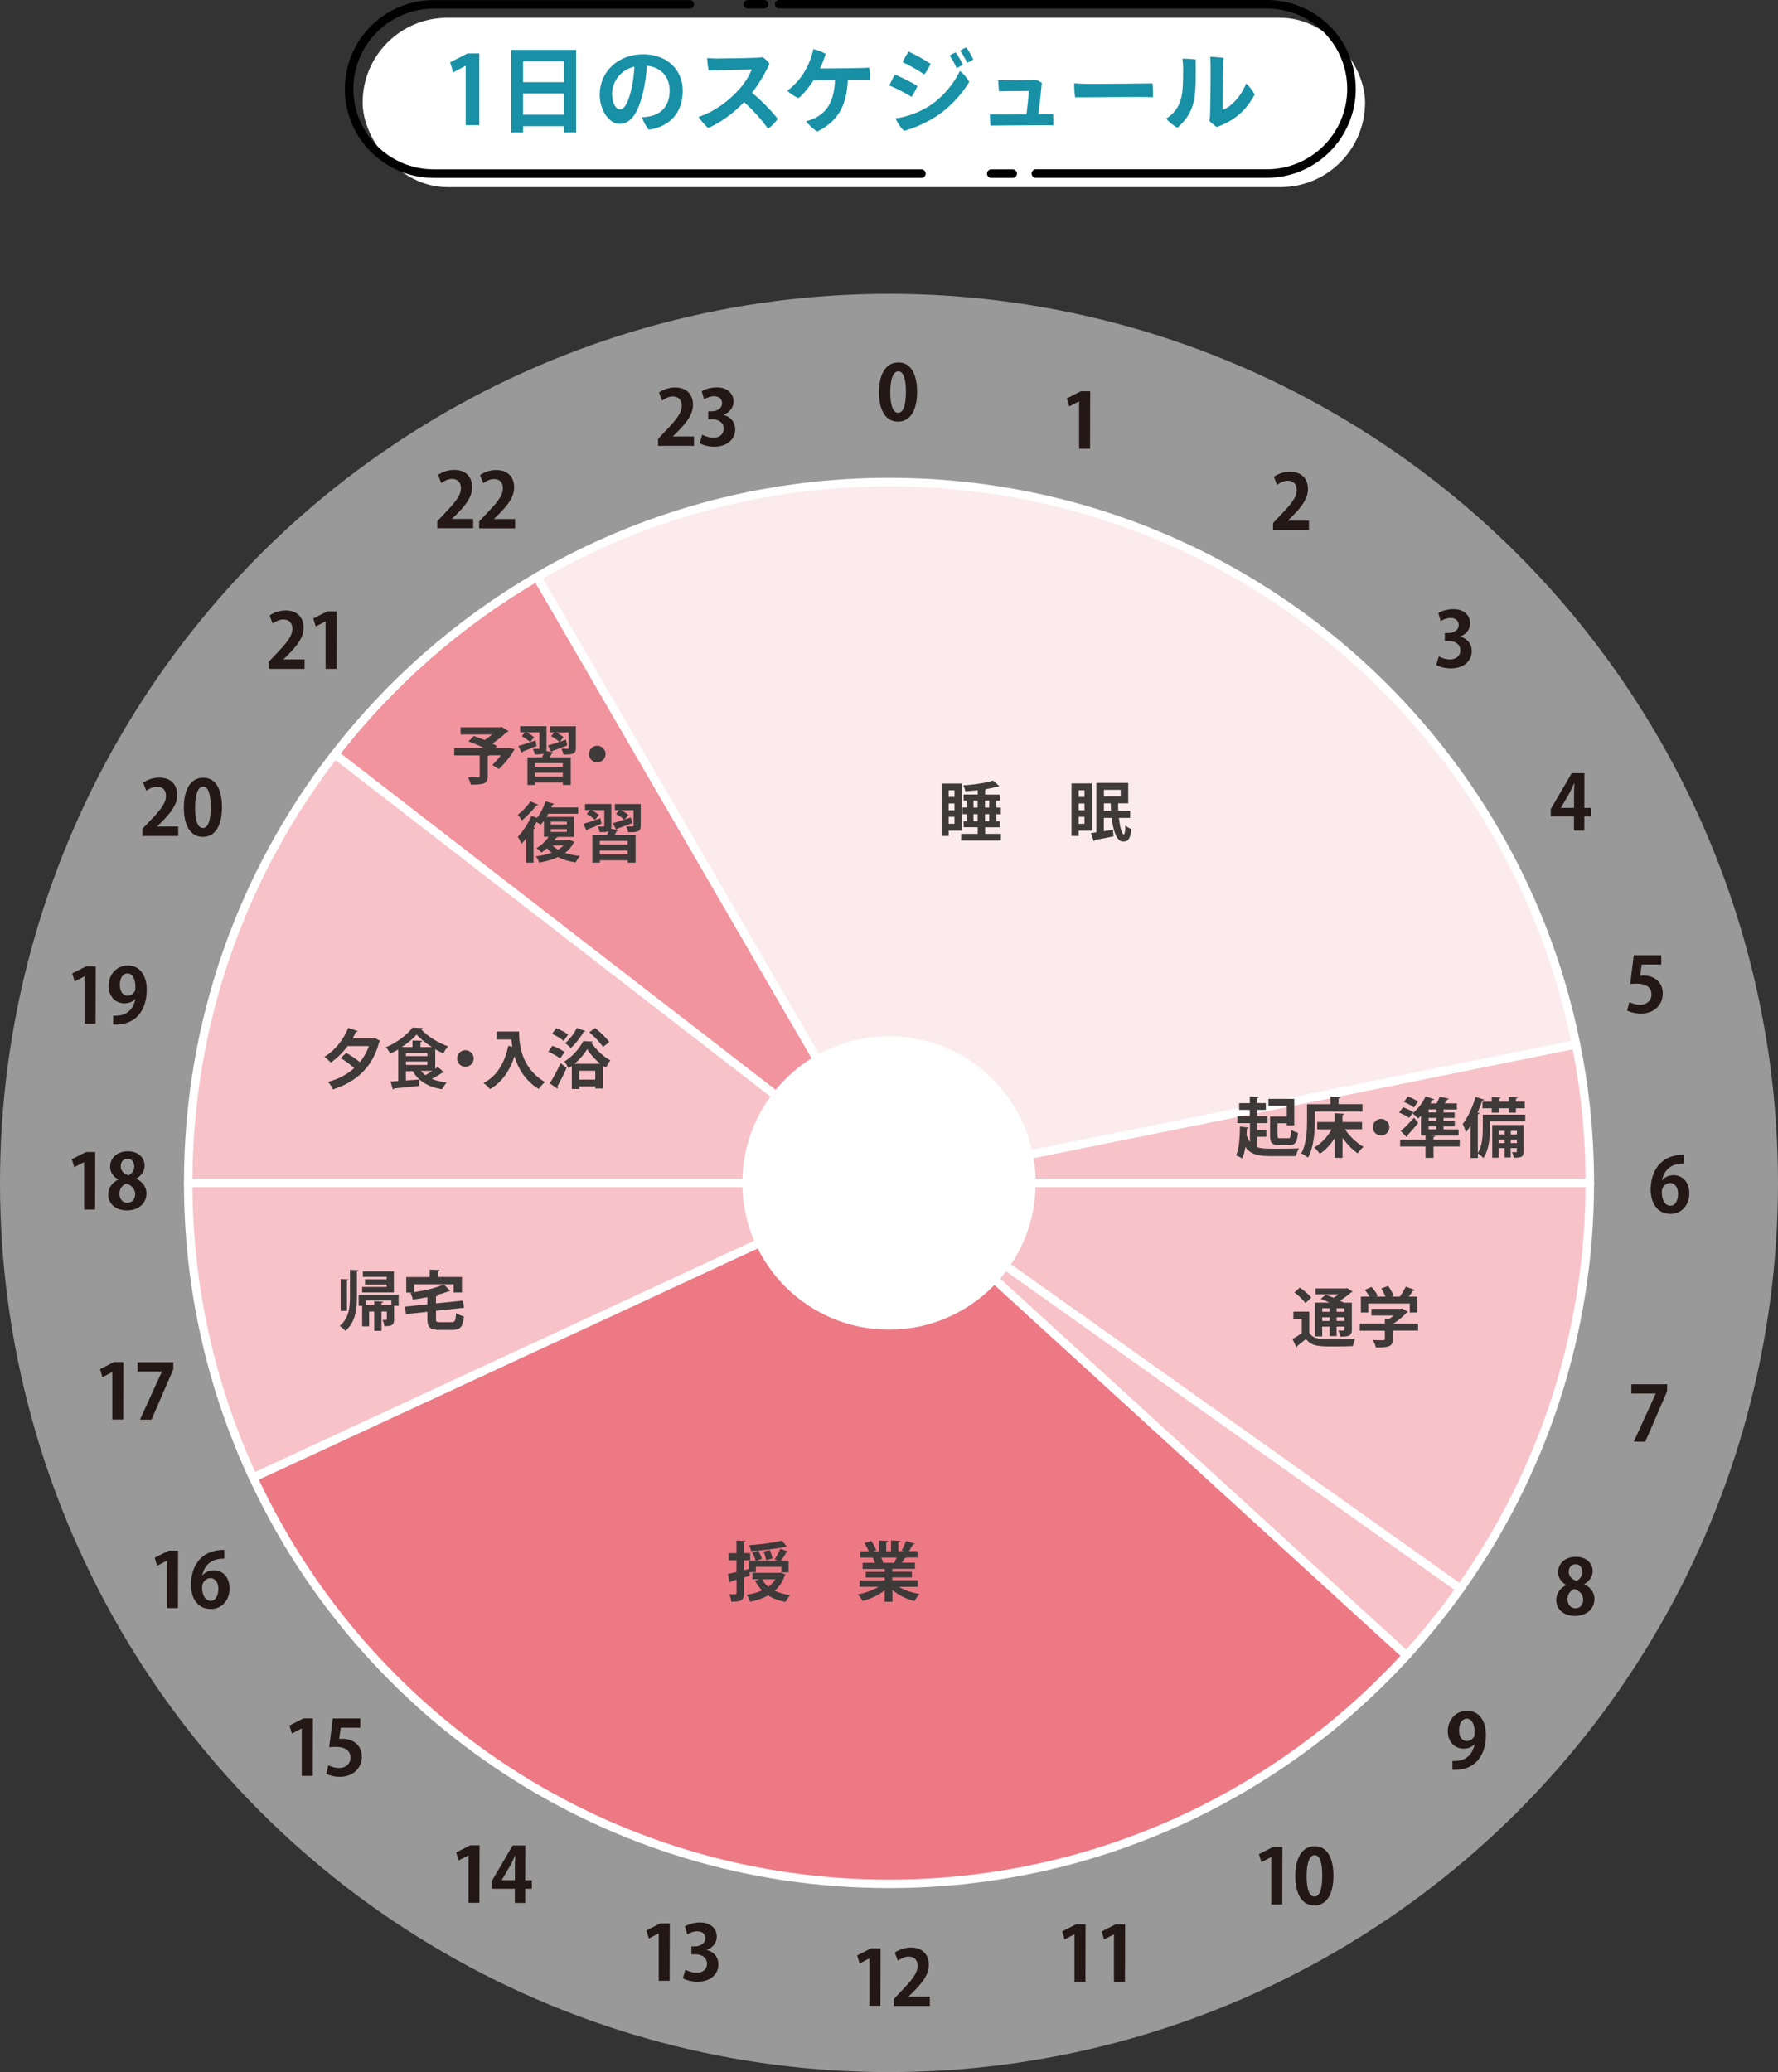 <?xml version="1.0" encoding="UTF-8"?><svg id="_レイヤー_2" xmlns="http://www.w3.org/2000/svg" width="250" height="291.31" viewBox="0 0 250 291.31"><rect x="0" y="0" width="250" height="291.31" fill="#333333" stroke="none"/><g id="_レイヤー_1-2"><circle cx="125" cy="166.31" r="125" fill="#fff" opacity=".5" stroke-width="0"/><path d="m123.59,55.14c0-2.46.92-4.19,2.73-4.18,1.9,0,2.63,1.89,2.63,4.13,0,2.67-1,4.2-2.7,4.19-1.88,0-2.67-1.89-2.66-4.14Zm2.69,2.89c.73,0,1.09-1.02,1.1-2.91,0-1.83-.33-2.91-1.07-2.91-.68,0-1.12.98-1.13,2.9,0,1.91.39,2.92,1.09,2.92h.01Z" fill="#231815" stroke-width="0"/><path d="m151.73,63.09v-6.67s0,0,0,0l-1.39.72-.34-1.13,1.97-1h1.32s-.02,8.08-.02,8.08h-1.54Z" fill="#231815" stroke-width="0"/><path d="m184.05,74.52h-5.05s0-.98,0-.98l.9-.96c1.53-1.58,2.43-2.61,2.43-3.7,0-.71-.37-1.29-1.26-1.29-.59,0-1.13.31-1.51.58l-.44-1.13c.5-.38,1.34-.72,2.27-.72,1.73,0,2.52,1.11,2.52,2.42,0,1.43-.98,2.6-2.16,3.79l-.67.66v.02h2.97s0,1.32,0,1.32Z" fill="#231815" stroke-width="0"/><path d="m205.3,89.51c.9.2,1.64.93,1.64,2.03,0,1.35-1.08,2.43-2.96,2.43-.85,0-1.62-.23-2.03-.5l.36-1.2c.3.19.95.44,1.57.44.97,0,1.45-.6,1.46-1.26,0-.91-.79-1.34-1.65-1.34h-.54s0-1.11,0-1.11h.51c.63,0,1.44-.35,1.44-1.13,0-.57-.37-.98-1.12-.99-.56,0-1.1.24-1.41.44l-.33-1.13c.42-.28,1.24-.55,2.11-.55,1.55,0,2.36.91,2.36,1.98,0,.83-.5,1.53-1.39,1.86v.02Z" fill="#231815" stroke-width="0"/><path d="m222.77,116.78h-1.46s0-2,0-2h-3.26s0-1.03,0-1.03l2.95-5.05h1.78s-.01,4.89-.01,4.89h.93s0,1.2,0,1.2h-.93s0,2,0,2Zm-3.3-3.2h1.85s0-2,0-2c0-.47.03-.98.07-1.46h-.04c-.25.51-.44.96-.69,1.42l-1.19,2.03v.02Z" fill="#231815" stroke-width="0"/><path d="m233.59,134.3v1.3s-2.75,0-2.75,0l-.22,1.58c.15-.02.28-.03.45-.03,1.41,0,2.73.8,2.73,2.54,0,1.55-1.19,2.82-3.09,2.81-.8,0-1.53-.21-1.92-.42l.31-1.2c.32.17.91.38,1.53.38.82,0,1.58-.52,1.58-1.45,0-.97-.71-1.52-2.08-1.52-.36,0-.64.02-.91.05l.5-4.05h3.87Z" fill="#231815" stroke-width="0"/><path d="m233.72,165.93c.35-.43.91-.71,1.6-.71,1.25,0,2.21.96,2.21,2.57,0,1.53-1,2.87-2.63,2.87-1.83,0-2.8-1.47-2.8-3.45,0-1.85.84-4.87,4.69-4.86v1.22c-.21,0-.43.02-.7.05-1.49.2-2.19,1.24-2.4,2.31h.03Zm2.24,1.93c0-.84-.4-1.54-1.14-1.54-.47,0-1.15.4-1.16,1.31.02,1.05.44,1.88,1.22,1.88.69,0,1.07-.75,1.07-1.65Z" fill="#231815" stroke-width="0"/><path d="m11.83,170.05v-6.67s0,0,0,0l-1.39.72-.34-1.13,1.97-1h1.32s-.02,8.08-.02,8.08h-1.54Z" fill="#231815" stroke-width="0"/><path d="m16.62,165.82c-.75-.42-1.14-1.09-1.14-1.78,0-1.33,1.11-2.19,2.5-2.18,1.6,0,2.36,1.02,2.36,2.03,0,.65-.37,1.37-1.19,1.81v.02c.79.36,1.44,1.06,1.44,2.06,0,1.44-1.14,2.39-2.74,2.39-1.72,0-2.63-1.06-2.63-2.22,0-.99.59-1.71,1.4-2.11v-.03Zm2.39,2.1c0-.79-.53-1.29-1.24-1.53-.61.22-.97.79-.98,1.43,0,.68.41,1.28,1.1,1.28.72,0,1.11-.55,1.11-1.18Zm-2.04-3.95c0,.62.45,1.05,1.08,1.28.45-.18.83-.68.83-1.23,0-.56-.27-1.11-.94-1.11-.69,0-.96.54-.96,1.05Z" fill="#231815" stroke-width="0"/><path d="m11.89,143.93v-6.67s0,0,0,0l-1.39.72-.34-1.13,1.97-1h1.33s-.02,8.08-.02,8.08h-1.54Z" fill="#231815" stroke-width="0"/><path d="m19.02,140.43c-.34.38-.85.63-1.52.63-1.25,0-2.23-.96-2.23-2.46,0-1.51,1.05-2.86,2.7-2.86,1.76,0,2.67,1.48,2.66,3.41,0,2.8-1.46,5.05-4.71,4.89v-1.24c.25.02.41,0,.78-.03,1.34-.14,2.11-1.11,2.34-2.33h-.03Zm-2.17-1.97c0,.95.44,1.53,1.08,1.53.48,0,.84-.3,1.02-.61.06-.12.09-.28.09-.59,0-1.08-.36-1.93-1.12-1.94-.64,0-1.07.68-1.07,1.6Z" fill="#231815" stroke-width="0"/><path d="m25.06,117.53h-5.05s0-.98,0-.98l.9-.96c1.53-1.58,2.43-2.61,2.43-3.7,0-.71-.37-1.29-1.26-1.3-.59,0-1.13.31-1.51.58l-.44-1.13c.5-.38,1.34-.72,2.27-.72,1.73,0,2.52,1.11,2.52,2.42,0,1.43-.98,2.6-2.16,3.79l-.67.66v.02h2.97s0,1.32,0,1.32Z" fill="#231815" stroke-width="0"/><path d="m25.85,113.52c0-2.46.92-4.19,2.73-4.18,1.9,0,2.63,1.89,2.63,4.13,0,2.67-1,4.2-2.7,4.19-1.88,0-2.67-1.89-2.66-4.14Zm2.68,2.89c.73,0,1.09-1.02,1.1-2.91,0-1.83-.33-2.91-1.07-2.91-.68,0-1.12.98-1.13,2.9,0,1.91.39,2.92,1.09,2.92h.01Z" fill="#231815" stroke-width="0"/><path d="m42.83,94.03h-5.05s0-.98,0-.98l.9-.96c1.53-1.58,2.43-2.61,2.43-3.7,0-.71-.37-1.29-1.26-1.3-.59,0-1.13.31-1.51.58l-.43-1.13c.5-.38,1.34-.72,2.26-.72,1.73,0,2.52,1.11,2.52,2.42,0,1.43-.98,2.6-2.16,3.79l-.67.66v.02h2.97s0,1.32,0,1.32Z" fill="#231815" stroke-width="0"/><path d="m45.78,94.03v-6.67s0,0,0,0l-1.39.72-.34-1.13,1.97-1h1.32s-.02,8.08-.02,8.08h-1.54Z" fill="#231815" stroke-width="0"/><path d="m66.53,74.26h-5.05s0-.98,0-.98l.9-.96c1.53-1.58,2.43-2.61,2.43-3.7,0-.71-.37-1.29-1.26-1.29-.59,0-1.13.31-1.51.58l-.44-1.13c.5-.38,1.34-.72,2.27-.72,1.73,0,2.52,1.11,2.52,2.42,0,1.43-.98,2.6-2.16,3.79l-.67.66v.02h2.97s0,1.32,0,1.32Z" fill="#231815" stroke-width="0"/><path d="m72.43,74.28h-5.05s0-.98,0-.98l.9-.96c1.53-1.58,2.43-2.61,2.43-3.7,0-.71-.37-1.29-1.26-1.29-.59,0-1.13.31-1.51.58l-.44-1.13c.5-.38,1.34-.72,2.27-.72,1.73,0,2.52,1.11,2.52,2.42,0,1.43-.98,2.6-2.16,3.79l-.67.66v.02h2.97s0,1.32,0,1.32Z" fill="#231815" stroke-width="0"/><path d="m97.58,62.68h-5.05s0-.98,0-.98l.9-.96c1.53-1.58,2.43-2.61,2.43-3.7,0-.71-.37-1.29-1.26-1.3-.59,0-1.13.31-1.51.58l-.43-1.13c.5-.38,1.34-.72,2.26-.72,1.73,0,2.52,1.11,2.52,2.42,0,1.43-.98,2.6-2.16,3.79l-.67.66v.02h2.97s0,1.32,0,1.32Z" fill="#231815" stroke-width="0"/><path d="m101.73,58.34c.9.2,1.64.93,1.64,2.03,0,1.35-1.08,2.43-2.96,2.43-.85,0-1.62-.23-2.03-.5l.36-1.2c.3.19.95.44,1.57.44.97,0,1.45-.6,1.46-1.26,0-.91-.79-1.34-1.65-1.34h-.54s0-1.11,0-1.11h.51c.63,0,1.44-.35,1.44-1.13,0-.57-.37-.98-1.12-.99-.56,0-1.1.24-1.41.43l-.33-1.13c.42-.28,1.24-.55,2.11-.55,1.55,0,2.36.91,2.36,1.98,0,.83-.5,1.53-1.39,1.86v.02Z" fill="#231815" stroke-width="0"/><path d="m15.79,199.57v-6.67s0,0,0,0l-1.39.72-.34-1.13,1.97-1h1.32s-.02,8.08-.02,8.08h-1.54Z" fill="#231815" stroke-width="0"/><path d="m19.34,191.51h5.03s0,.99,0,.99l-3.07,7.09h-1.62s3.08-6.75,3.08-6.75v-.02h-3.42s0-1.31,0-1.31Z" fill="#231815" stroke-width="0"/><path d="m229.38,194.61h5.03s0,.99,0,.99l-3.07,7.09h-1.62s3.08-6.75,3.08-6.75v-.02h-3.42s0-1.31,0-1.31Z" fill="#231815" stroke-width="0"/><path d="m220.22,222.83c-.75-.42-1.14-1.09-1.14-1.78,0-1.33,1.11-2.19,2.5-2.18,1.6,0,2.36,1.02,2.36,2.03,0,.65-.37,1.37-1.19,1.81v.02c.79.36,1.44,1.06,1.44,2.06,0,1.44-1.14,2.39-2.74,2.39-1.72,0-2.63-1.06-2.63-2.22,0-.99.59-1.71,1.4-2.11v-.03Zm2.39,2.1c0-.79-.53-1.29-1.24-1.53-.61.22-.97.79-.97,1.43,0,.68.41,1.28,1.1,1.28.72,0,1.11-.55,1.11-1.18Zm-2.04-3.95c0,.62.45,1.05,1.08,1.28.45-.18.83-.68.83-1.23,0-.56-.27-1.11-.94-1.11-.69,0-.96.54-.96,1.06Z" fill="#231815" stroke-width="0"/><path d="m207.32,245.21c-.34.38-.85.63-1.52.63-1.25,0-2.23-.96-2.23-2.46,0-1.51,1.05-2.86,2.7-2.86,1.76,0,2.67,1.48,2.66,3.41,0,2.8-1.46,5.05-4.71,4.89v-1.24c.25.02.41,0,.78-.03,1.34-.14,2.11-1.11,2.34-2.33h-.03Zm-2.17-1.97c0,.95.45,1.53,1.09,1.53.48,0,.84-.3,1.02-.61.06-.12.09-.28.09-.59,0-1.08-.36-1.93-1.12-1.94-.64,0-1.07.68-1.07,1.6Z" fill="#231815" stroke-width="0"/><path d="m178.75,267.75v-6.67s0,0,0,0l-1.39.72-.34-1.13,1.97-1h1.33s-.02,8.08-.02,8.08h-1.54Z" fill="#231815" stroke-width="0"/><path d="m182.13,263.74c0-2.46.92-4.19,2.73-4.18,1.9,0,2.63,1.89,2.63,4.13,0,2.67-1,4.2-2.7,4.19-1.88,0-2.67-1.89-2.66-4.14Zm2.69,2.89c.73,0,1.09-1.02,1.1-2.91,0-1.83-.33-2.91-1.07-2.91-.68,0-1.12.98-1.13,2.9,0,1.91.39,2.92,1.09,2.92h.01Z" fill="#231815" stroke-width="0"/><path d="m151.08,278.61v-6.67s0,0,0,0l-1.39.72-.34-1.13,1.97-1h1.32s-.02,8.08-.02,8.08h-1.54Z" fill="#231815" stroke-width="0"/><path d="m156.63,278.62v-6.67s0,0,0,0l-1.39.72-.34-1.13,1.97-1h1.33s-.02,8.08-.02,8.08h-1.54Z" fill="#231815" stroke-width="0"/><path d="m122.25,281.99v-6.67s0,0,0,0l-1.39.72-.34-1.13,1.97-1h1.33s-.02,8.08-.02,8.08h-1.54Z" fill="#231815" stroke-width="0"/><path d="m130.74,282.01h-5.05s0-.98,0-.98l.9-.96c1.53-1.58,2.43-2.61,2.43-3.7,0-.71-.37-1.29-1.26-1.3-.59,0-1.13.31-1.51.58l-.44-1.13c.5-.38,1.34-.72,2.27-.72,1.73,0,2.52,1.11,2.52,2.42,0,1.43-.98,2.6-2.16,3.79l-.67.66v.02h2.97s0,1.32,0,1.32Z" fill="#231815" stroke-width="0"/><path d="m92.62,278.48v-6.67s0,0,0,0l-1.39.72-.34-1.13,1.97-1h1.32s-.02,8.08-.02,8.08h-1.54Z" fill="#231815" stroke-width="0"/><path d="m99.37,274.15c.9.2,1.64.93,1.64,2.03,0,1.35-1.08,2.43-2.96,2.43-.85,0-1.62-.23-2.03-.5l.36-1.2c.3.19.95.44,1.57.44.97,0,1.45-.59,1.46-1.26,0-.91-.79-1.34-1.65-1.34h-.54s0-1.11,0-1.11h.51c.63,0,1.44-.35,1.44-1.13,0-.57-.37-.98-1.12-.99-.56,0-1.1.24-1.41.44l-.33-1.13c.42-.28,1.24-.55,2.11-.55,1.55,0,2.36.91,2.36,1.98,0,.83-.5,1.53-1.39,1.86v.02Z" fill="#231815" stroke-width="0"/><path d="m65.87,267.51v-6.67s0,0,0,0l-1.39.72-.34-1.13,1.97-1h1.32s-.02,8.08-.02,8.08h-1.54Z" fill="#231815" stroke-width="0"/><path d="m73.85,267.53h-1.46s0-2,0-2h-3.26s0-1.03,0-1.03l2.95-5.05h1.78s-.01,4.88-.01,4.88h.93s0,1.2,0,1.2h-.93s0,2,0,2Zm-3.3-3.2h1.85s0-2,0-2c0-.47.03-.98.07-1.46h-.04c-.25.51-.44.96-.69,1.42l-1.19,2.03v.02Z" fill="#231815" stroke-width="0"/><path d="m42.43,249.67v-6.67s0,0,0,0l-1.39.72-.34-1.13,1.97-1h1.33s-.02,8.08-.02,8.08h-1.54Z" fill="#231815" stroke-width="0"/><path d="m50.66,241.6v1.3s-2.75,0-2.75,0l-.22,1.58c.15-.02.28-.03.45-.03,1.41,0,2.73.8,2.73,2.54,0,1.55-1.19,2.82-3.09,2.81-.8,0-1.53-.21-1.92-.42l.31-1.2c.32.17.91.38,1.53.38.82,0,1.58-.52,1.58-1.45,0-.97-.71-1.52-2.08-1.52-.36,0-.64.02-.91.05l.5-4.05h3.87Z" fill="#231815" stroke-width="0"/><path d="m23.48,226.08v-6.67s0,0,0,0l-1.39.72-.34-1.13,1.97-1h1.32s-.02,8.08-.02,8.08h-1.54Z" fill="#231815" stroke-width="0"/><path d="m28.47,221.48c.35-.43.91-.71,1.6-.71,1.25,0,2.21.96,2.21,2.57,0,1.53-1,2.87-2.63,2.87-1.83,0-2.81-1.47-2.8-3.45,0-1.85.84-4.87,4.69-4.86v1.22c-.21,0-.43.02-.7.05-1.49.2-2.19,1.24-2.4,2.31h.03Zm2.24,1.93c0-.84-.4-1.54-1.14-1.54-.47,0-1.15.4-1.16,1.31.02,1.05.44,1.88,1.22,1.88.69,0,1.07-.75,1.07-1.65Z" fill="#231815" stroke-width="0"/><path d="m75.51,81.12c-11.02,6.41-20.67,14.9-28.44,24.93l77.93,60.27-49.49-85.2Z" fill="#f1949e" stroke="#fff" stroke-linecap="round" stroke-linejoin="round" stroke-width="1.19"/><path d="m223.54,166.31c0-6.68-.67-13.2-1.94-19.5l-96.6,19.5h98.54Z" fill="#f7c3c8" stroke="#fff" stroke-linecap="round" stroke-linejoin="round" stroke-width="1.19"/><path d="m221.6,146.81c-9.05-45.08-48.86-79.04-96.6-79.04-18.04,0-34.94,4.87-49.49,13.34l49.49,85.2,96.6-19.5Z" fill="#fcebed" stroke="#fff" stroke-linecap="round" stroke-linejoin="round" stroke-width="1.19"/><path d="m47.07,106.04c-12.91,16.66-20.61,37.56-20.61,60.27h98.54l-77.93-60.27Z" fill="#f7c3c8" stroke="#fff" stroke-linecap="round" stroke-linejoin="round" stroke-width="1.19"/><path d="m26.46,166.31c0,14.8,3.29,28.83,9.13,41.43l89.4-41.43H26.46Z" fill="#f7c3c8" stroke="#fff" stroke-linecap="round" stroke-linejoin="round" stroke-width="1.19"/><path d="m125,166.31l80.32,57.05c11.46-16.1,18.22-35.78,18.22-57.05h-98.54Z" fill="#f7c3c8" stroke="#fff" stroke-linecap="round" stroke-linejoin="round" stroke-width="1.19"/><path d="m197.75,232.76c2.71-2.97,5.23-6.12,7.57-9.4l-80.32-57.05,72.75,66.45Z" fill="#f7c3c8" stroke="#fff" stroke-linecap="round" stroke-linejoin="round" stroke-width="1.19"/><path d="m35.6,207.74c15.65,33.72,49.79,57.11,89.4,57.11,28.81,0,54.73-12.37,72.75-32.09l-72.75-66.45-89.4,41.43Z" fill="#ed7985" stroke="#fff" stroke-linecap="round" stroke-linejoin="round" stroke-width="1.19"/><path d="m52.65,145.92l.82.41c-.02.06-.08.12-.15.16-.92,3.58-3.3,5.66-6.51,6.67-.14-.32-.44-.81-.68-1.06,1.39-.37,2.65-1.02,3.67-1.93-.48-.47-1.25-1.03-1.89-1.42l.78-.73c.62.35,1.39.86,1.91,1.31.54-.65.97-1.41,1.27-2.26h-3c-.68.93-1.49,1.72-2.36,2.31-.21-.23-.63-.62-.9-.81,1.43-.83,2.69-2.37,3.35-4.06l1.35.45c-.04.08-.14.13-.27.12-.14.31-.29.61-.46.91h2.88l.2-.06Z" fill="#3e3a39" stroke-width="0"/><path d="m61.19,150.27c.13-.09.26-.19.36-.28l.9.78s-.1.05-.17.05c-.04,0-.06,0-.1,0-.37.25-.94.58-1.46.86.59.25,1.29.41,2.1.5-.23.23-.52.67-.66.96-1.97-.33-3.3-1.13-4.12-2.55h-.97v1.31c.6-.04,1.24-.08,1.86-.13v.9c-1.3.14-2.66.27-3.53.35,0,.08-.08.14-.16.15l-.33-1.12,1.08-.07v-4.43c-.37.21-.74.4-1.11.57-.14-.25-.41-.67-.63-.88,1.53-.64,3.04-1.79,3.75-2.77l1.45.07c-.02.08-.11.15-.23.16.88,1,2.45,1.95,3.79,2.41-.26.27-.51.66-.69.98-.36-.16-.75-.36-1.12-.57v2.78Zm-2.07-3.06h1.62c-.85-.54-1.65-1.17-2.16-1.77-.48.58-1.24,1.21-2.1,1.77h1.52v-.94l1.37.07c0,.09-.07.15-.25.17v.69Zm-2.04.83v.44h3.01v-.44h-3.01Zm0,1.2v.48h3.01v-.48h-3.01Zm2.08,1.31c.19.22.4.42.66.6.31-.17.65-.38.97-.6h-1.62Z" fill="#3e3a39" stroke-width="0"/><path d="m66.61,148.81c0,.64-.53,1.17-1.17,1.17s-1.17-.53-1.17-1.17.53-1.17,1.17-1.17,1.17.55,1.17,1.17Z" fill="#3e3a39" stroke-width="0"/><path d="m69.8,145.02h3.19c0,1.74.25,5.11,3.64,7.11-.25.19-.69.68-.89.96-1.92-1.16-2.9-2.92-3.4-4.58-.67,2.05-1.78,3.65-3.43,4.61-.19-.24-.64-.66-.92-.86,1.86-.94,2.97-2.81,3.48-5.23l.57.13c-.05-.36-.1-.7-.13-1.02h-2.11v-1.11Z" fill="#3e3a39" stroke-width="0"/><path d="m77.67,147.03c.58.2,1.33.57,1.71.88l-.63.91c-.35-.31-1.08-.72-1.66-.97l.58-.82Zm-.37,5.28c.44-.68,1.05-1.8,1.53-2.84l.84.67c-.42.94-.9,1.91-1.3,2.6.05.06.06.12.06.17s-.02.1-.04.15l-1.09-.75Zm.91-7.76c.57.21,1.3.59,1.67.9l-.63.9c-.34-.33-1.06-.75-1.63-1l.59-.8Zm2.19,5.31c-.16.12-.31.22-.47.32-.13-.28-.37-.7-.58-.94,1.1-.65,2.17-1.89,2.66-2.87l1.33.06c-.02.08-.09.14-.19.16.61.93,1.71,1.99,2.68,2.48-.23.28-.46.7-.64,1.04-.13-.08-.26-.17-.39-.26v3.18h-1.09v-.29h-2.26v.36h-1.05v-3.25Zm1.93-4.9c-.05.08-.14.1-.25.09-.46.79-1.16,1.71-1.82,2.29-.2-.19-.57-.53-.8-.69.61-.49,1.27-1.35,1.65-2.13l1.21.44Zm2.06,4.59c-.74-.61-1.42-1.38-1.83-2.05-.38.66-1.02,1.42-1.77,2.05h3.6Zm-2.95,2.23h2.26v-1.25h-2.26v1.25Zm2.23-7.26c.72.57,1.6,1.39,2,1.99l-.89.68c-.36-.58-1.2-1.46-1.92-2.07l.81-.59Z" fill="#3e3a39" stroke-width="0"/><path d="m50.18,182.22c0,1.84-.17,3.64-1.62,4.89-.17-.22-.55-.55-.79-.7,1.3-1.09,1.44-2.59,1.44-4.19v-3.7l1.2.06c0,.08-.06.14-.23.16v3.47Zm-1.18-2.35c0,.07-.07.12-.22.15v4.28h-.88v-4.49l1.09.06Zm7.05,2.14v1.57h-.64v1.9c0,.79-.26.97-1.37.97-.03-.27-.14-.64-.25-.89.59.03.6,0,.6-.1v-1.07h-.75v2.72h-1.02v-2.72h-.72v2.08h-.98v-2.89h-.49v-1.57h5.61Zm-.67-3.27v2.97h-4.46v-.78h3.45v-.34h-3.04v-.74h3.04v-.34h-3.35v-.78h4.36Zm-.35,4.75v-.66h-3.62v.66h1.21v-.56l1.26.07c0,.08-.08.14-.24.16v.33h1.39Z" fill="#3e3a39" stroke-width="0"/><path d="m61.29,185.42c0,.41.08.47.63.47h1.56c.49,0,.58-.2.65-1.28.26.19.77.38,1.1.46-.15,1.48-.49,1.9-1.65,1.9h-1.77c-1.35,0-1.72-.36-1.72-1.53v-1.01l-3,.32-.16-1.05,3.16-.33v-.99c-.67.13-1.37.24-2.04.33-.05-.27-.21-.69-.35-.95.11-.02.21-.02.32-.04h0s-.9,0-.9,0v-2.18h3.3v-1.05l1.43.07c0,.1-.08.15-.26.18v.79h3.36v2.18h-1.17v-1.15h-5.55v1.11c1.56-.24,3.17-.63,4.17-1.1l.92.92s-.06.05-.25.05c-.47.19-1.04.37-1.66.53h.14c0,.1-.08.16-.25.19v.98l3.79-.39.15,1.01-3.93.42v1.14Z" fill="#3e3a39" stroke-width="0"/><path d="m105.39,221.05l.05.48c-.28.09-.57.17-.84.26v2.2c0,.99-.36,1.2-1.76,1.2-.03-.29-.16-.76-.3-1.05.18,0,.37,0,.52,0,.48,0,.5,0,.5-.17v-1.88l-.78.23c0,.09-.08.15-.16.16l-.28-1.21c.34-.06.76-.16,1.21-.26v-1.65h-1.09v-1.01h1.09v-1.77l1.28.06c0,.09-.07.15-.24.17v1.53h.89v1.01h-.89v1.4l.72-.17v-1.2h.93c-.09-.32-.29-.78-.47-1.12l.83-.26c.21.36.45.84.53,1.15l-.67.24h2.87l-.41-.17c.27-.4.61-1.03.8-1.49l1.11.41c-.04.06-.13.09-.26.09-.18.35-.48.8-.75,1.16h1.06v1.66h-1.01v-.78h-3.59v.76h-.91Zm4.39.05l.66.26c-.02.07-.05.08-.1.12-.29.89-.78,1.61-1.41,2.16.61.3,1.34.51,2.17.62-.23.23-.51.67-.65.95-.97-.18-1.77-.48-2.45-.91-.73.41-1.58.7-2.52.89-.09-.28-.31-.75-.49-.98.79-.12,1.52-.32,2.15-.61-.38-.39-.71-.85-.98-1.37l.71-.21h-1.08v-.89h3.8l.16-.04Zm.87-3.67s-.07.03-.13.03c-.04,0-.06,0-.1,0-1.23.29-3.17.51-4.82.6-.03-.24-.16-.61-.26-.82,1.62-.12,3.48-.35,4.61-.65l.69.85Zm-3.5,4.6c.22.4.52.76.89,1.06.4-.3.73-.65.98-1.06h-1.87Zm1.09-4.12c.16.37.32.88.38,1.19l-.9.24c-.05-.32-.2-.85-.34-1.23l.86-.19Z" fill="#3e3a39" stroke-width="0"/><path d="m129.06,223.1h-2.66c.78.47,1.84.83,2.91,1-.25.24-.57.69-.74.99-1.14-.28-2.24-.84-3.09-1.55v1.65h-1.09v-1.6c-.86.67-1.99,1.2-3.08,1.49-.16-.26-.47-.69-.7-.91,1.03-.21,2.12-.59,2.91-1.08h-2.64v-.9h3.51v-.41h-2.66v-.79h2.66v-.41h-3.11v-.86h1.75c-.07-.23-.19-.51-.31-.72l.11-.02h0s-1.92,0-1.92,0v-.89h1.23c-.13-.35-.37-.79-.58-1.14l.94-.32c.27.39.57.94.7,1.3l-.45.16h.84v-1.51l1.26.06c0,.09-.08.16-.24.17v1.27h.67v-1.51l1.29.06c0,.1-.09.16-.25.18v1.26h.78l-.32-.12c.22-.37.48-.92.61-1.31l1.23.38c-.03.07-.11.11-.24.1-.16.28-.37.65-.58.95h1.21v.89h-1.67l.08.03c-.04.07-.13.1-.24.09-.09.18-.22.41-.36.62h1.83v.86h-3.19v.41h2.76v.79h-2.76v.41h3.58v.9Zm-3.33-3.38c.1-.21.23-.48.34-.74h-2.18c.13.24.25.52.31.71l-.15.03h0s1.69,0,1.69,0Z" fill="#3e3a39" stroke-width="0"/><path d="m71.53,105.14l.81.17c-.11.33-1.04,1.75-2.21,2.81l-.91-.57c.39-.36.84-.86,1.21-1.36h-1.63c-.03.05-.1.09-.22.1v2.84c0,1.04-.48,1.18-2.38,1.18-.06-.31-.25-.77-.4-1.06.55.03,1.22.03,1.41.03.18,0,.24-.05.24-.18v-2.9h-3.58v-1.04h4.18c-.68-.35-1.51-.69-2.19-.92l.75-.76c.46.14,1,.34,1.53.56.36-.23.73-.51,1.06-.79h-4.44v-1h5.58l.2-.06.97.61c-.05.06-.15.11-.26.13-.53.5-1.27,1.11-2.02,1.61.25.12.47.24.65.36l-.26.27h1.68l.24-.02Z" fill="#3e3a39" stroke-width="0"/><path d="m72.89,104.88c.61-.17,1.51-.47,2.41-.78l.15.78c-.72.3-1.46.6-1.97.79,0,.08-.05.14-.12.16l-.47-.96Zm8.08-2.76v3.02c0,.8-.34.96-1.75.94-.05-.26-.17-.59-.29-.83.35.02.76.02.87.02.12,0,.16-.04.16-.14v-2.16h-1.76c.37.19.8.46,1.02.66l-.5.66.86-.29.17.8c-.78.3-1.59.61-2.12.8,0,.06-.04.12-.1.16l.3.06c-.03.06-.1.11-.24.1-.08.16-.18.36-.29.55h2.95v3.88h-1.11v-.33h-3.91v.33h-1.07v-3.88h2.07c.07-.17.15-.36.21-.53-.28.12-.68.12-1.24.12-.04-.24-.17-.56-.27-.78.31,0,.67,0,.77,0,.11,0,.15-.04.15-.13v-2.19h-1.78c.37.2.8.47,1.02.69l-.55.69c-.24-.26-.76-.61-1.17-.84l.46-.55h-.69v-.85h3.7v3.05c0,.17,0,.31-.05.42l.73.16-.46-.92c.43-.13.99-.31,1.59-.51-.25-.26-.77-.58-1.16-.8l.44-.54h-.6v-.85h3.67Zm-1.84,5.7v-.53h-3.91v.53h3.91Zm-3.91,1.36h3.91v-.54h-3.91v.54Z" fill="#3e3a39" stroke-width="0"/><path d="m85.15,106.01c0,.64-.53,1.17-1.17,1.17s-1.17-.53-1.17-1.17.53-1.17,1.17-1.17,1.17.55,1.17,1.17Z" fill="#3e3a39" stroke-width="0"/><path d="m80.08,118.08l.68.29c-.02.06-.05.08-.11.13-.28.56-.69,1.02-1.2,1.41.62.21,1.33.36,2.11.44-.21.21-.48.63-.62.9-.94-.14-1.77-.39-2.47-.76-.78.36-1.68.62-2.65.78-.09-.26-.3-.67-.48-.88.79-.09,1.55-.26,2.22-.5-.24-.19-.45-.4-.64-.63-.26.23-.53.43-.79.6-.16-.18-.48-.48-.69-.63.64-.36,1.28-.95,1.71-1.58h-.67v-2.26c-.16.21-.32.41-.48.57-.14-.11-.35-.26-.56-.39-.13.25-.26.49-.42.74l.24.08c-.03.07-.09.14-.24.16v4.73h-1.02v-3.44c-.22.28-.44.54-.66.78-.11-.23-.38-.75-.53-.98.67-.68,1.46-1.85,1.93-2.95l.76.3c.51-.63.94-1.49,1.2-2.33l1.22.35c-.04.07-.12.12-.24.11-.05.14-.1.26-.16.4h3.77v.89h-4.2l-.25.44h3.87v2.81h-2.41l.11.04c-.05.08-.14.1-.23.09-.07.11-.15.23-.23.34h1.95l.17-.03Zm-4.38-4.95c-.05.06-.12.1-.25.08-.5.64-1.35,1.54-2.06,2.14-.13-.22-.4-.6-.58-.8.62-.48,1.39-1.28,1.77-1.88l1.11.47Zm1.74,2.39v.39h2.26v-.39h-2.26Zm0,1.04v.4h2.26v-.4h-2.26Zm.24,2.29c.22.23.48.43.79.61.3-.18.56-.38.78-.61h-1.56Z" fill="#3e3a39" stroke-width="0"/><path d="m82.01,115.82c.61-.17,1.51-.47,2.41-.78l.15.78c-.72.3-1.46.6-1.97.79,0,.08-.05.14-.12.16l-.47-.96Zm8.08-2.77v3.02c0,.8-.34.96-1.75.94-.05-.26-.17-.59-.29-.83.35.02.76.02.87.02.12,0,.16-.04.16-.14v-2.16h-1.76c.37.19.8.46,1.02.66l-.5.66.86-.29.17.8c-.78.3-1.59.61-2.12.8,0,.06-.04.12-.1.16l.3.06c-.03.06-.1.11-.24.1-.08.16-.18.36-.29.55h2.95v3.88h-1.11v-.33h-3.91v.33h-1.07v-3.88h2.07c.07-.17.15-.36.21-.53-.28.12-.68.12-1.24.12-.04-.24-.17-.56-.27-.78.31,0,.67,0,.77,0,.11,0,.15-.04.15-.13v-2.19h-1.78c.37.2.8.47,1.02.69l-.55.69c-.24-.26-.76-.61-1.17-.84l.46-.55h-.69v-.85h3.7v3.05c0,.17,0,.31-.05.42l.73.16-.46-.92c.43-.13.99-.31,1.59-.51-.25-.26-.77-.58-1.16-.8l.44-.54h-.6v-.85h3.67Zm-1.84,5.7v-.53h-3.91v.53h3.91Zm-3.91,1.36h3.91v-.54h-3.91v.54Z" fill="#3e3a39" stroke-width="0"/><path d="m184.09,184.4v2.95c.55.93,1.53.93,3.22.93,1.08,0,2.38-.03,3.26-.1-.13.26-.29.76-.35,1.07-.69.04-1.69.05-2.61.05-2.12,0-3.16,0-3.99-1.05-.42.36-.85.7-1.21.98,0,.11-.04.16-.13.19l-.54-1.16c.4-.23.88-.53,1.3-.84v-2.01h-1.18v-1.01h2.23Zm-1.33-3.38c.57.38,1.28.98,1.61,1.41l-.82.78c-.28-.44-.98-1.08-1.54-1.51l.76-.69Zm3.15,5.48v1.38h-1.03v-4.75h2.06c-.42-.19-.86-.37-1.23-.53l.7-.58c.33.12.71.26,1.09.43.26-.15.51-.31.73-.48h-3.27v-.83h4.28l.16-.05.79.5c-.04.06-.12.09-.21.11-.41.36-.98.79-1.57,1.16.21.1.4.19.56.28h1.11v3.8c0,.89-.45.98-1.62.98-.05-.26-.16-.62-.27-.86.29,0,.61,0,.7,0,.11,0,.14-.05.14-.14v-.42h-1.09v1.34h-.98v-1.34h-1.06Zm1.06-2.57h-1.06v.49h1.06v-.49Zm-1.06,1.78h1.06v-.52h-1.06v.52Zm3.12-1.29v-.49h-1.09v.49h1.09Zm-1.09,1.29h1.09v-.52h-1.09v.52Z" fill="#3e3a39" stroke-width="0"/><path d="m199.39,186.07v1h-3.55v1.2c0,1-.47,1.18-2.37,1.18-.06-.31-.27-.77-.44-1.06.37.02.79.03,1.08.03.57,0,.61,0,.61-.18v-1.16h-3.53v-1h3.53v-.63l.54.03c.24-.16.47-.34.68-.53h-3.11v-.95h4.14l.17-.05.83.49c-.04.06-.12.11-.2.13-.46.48-1.14,1.08-1.85,1.52h3.48Zm-7.01-2.81v1.27h-1.03v-2.24h1.2c-.16-.31-.41-.67-.64-.95l.93-.41c.34.37.72.88.88,1.25l-.24.11h1.33c-.15-.36-.37-.8-.59-1.15l.97-.36c.3.43.63.99.75,1.39l-.3.12h1.19c.31-.43.63-.97.83-1.4,1.22.44,1.25.45,1.28.47-.05.08-.16.1-.26.09-.16.26-.37.56-.6.84h1.22v2.24h-1.08v-1.27h-5.83Z" fill="#3e3a39" stroke-width="0"/><path d="m176.77,159.83v1.45c.66.22,1.33.22,2.94.22,1.01,0,2.35-.02,2.93-.05-.16.26-.36.76-.42,1.09h-3.56c-1.73,0-2.83-.23-3.55-1.3-.1.64-.24,1.2-.45,1.63-.19-.14-.6-.33-.85-.44.42-.87.51-2.47.54-4.05l1.18.15c-.02.09-.08.14-.21.15,0,.29-.02.59-.04.89.13.41.28.73.47.99v-2.66h-1.77v-.98h1.75v-.88h-1.49v-.95h1.49v-.94l1.27.06c0,.09-.08.15-.24.16v.71h1.23v.95h-1.23v.88h1.46v.98h-1.46v.98h1.3v.95h-1.3Zm4.16-2.85v-1.51h-2.58v-.98h3.63v3.72h-1.05v-.29h-1.3v1.74c0,.33.06.37.43.37h1.06c.33,0,.38-.16.43-1.19.22.16.67.34.95.41-.12,1.39-.39,1.75-1.29,1.75h-1.3c-1.02,0-1.33-.29-1.33-1.33v-2.7h2.35Z" fill="#3e3a39" stroke-width="0"/><path d="m184.88,156.28v1.28c0,1.49-.14,3.76-.97,5.2-.2-.18-.69-.5-.95-.62.76-1.31.82-3.25.82-4.58v-2.32h3.29v-1.07l1.39.07c0,.09-.07.15-.25.18v.81h3.36v1.04h-6.69Zm6.64,2.48h-2.4c.63.98,1.63,1.93,2.6,2.47-.26.22-.62.64-.81.92-.77-.52-1.52-1.31-2.14-2.19v2.82h-1.09v-2.78c-.58.9-1.31,1.69-2.1,2.21-.18-.26-.54-.68-.79-.89.97-.54,1.89-1.52,2.46-2.55h-2.04v-1.03h2.46v-1.23l1.34.07c0,.09-.08.15-.25.17v.99h2.76v1.03Z" fill="#3e3a39" stroke-width="0"/><path d="m195.36,158.47c0,.64-.53,1.17-1.17,1.17s-1.17-.53-1.17-1.17.53-1.17,1.17-1.17,1.17.55,1.17,1.17Z" fill="#3e3a39" stroke-width="0"/><path d="m197.28,155.67c.46.16,1.1.45,1.43.68l-.57.81c-.31-.23-.94-.56-1.42-.75l.57-.74Zm7.97,4.53v.99h-3.69v1.59h-1.12v-1.59h-3.57v-.99h3.57v-.57h-.64v-2.76c-.14.14-.28.26-.42.38-.17-.21-.54-.56-.78-.73.72-.54,1.45-1.49,1.85-2.39l1.21.42c-.04.07-.13.11-.25.1-.08.16-.17.32-.27.48h.86c.17-.32.34-.67.44-.95l1.28.29c-.03.07-.11.11-.24.12-.1.16-.22.36-.35.54h1.72v.85h-1.88v.43h1.57v.76h-1.57v.42h1.58v.76h-1.58v.43h2.12v.86h-4.05s.76.05.76.05c0,.09-.07.15-.25.16v.36h3.69Zm-8.29-1.19c.5-.43,1.23-1.16,1.86-1.87l.58.73c-.51.65-1.08,1.3-1.52,1.76.02.05.03.08.03.13,0,.06-.03.13-.07.16l-.88-.91Zm1-4.85c.47.17,1.1.47,1.43.71l-.59.83c-.3-.26-.93-.59-1.41-.79l.57-.75Zm3.99,2.24v-.43h-1.08v.43h1.08Zm0,1.18v-.42h-1.08v.42h1.08Zm-1.08.76v.43h1.08v-.43h-1.08Z" fill="#3e3a39" stroke-width="0"/><path d="m214.46,156.7v.94h-4.96v1.09c0,1.2-.15,2.96-.92,4.08-.16-.18-.55-.53-.78-.66v.65h-1.04v-4.51c-.2.32-.41.62-.63.89-.08-.27-.32-.89-.46-1.16.69-.86,1.39-2.35,1.81-3.81l1.2.39c-.04.08-.12.12-.26.11-.19.57-.41,1.14-.66,1.7l.27.08c-.02.08-.09.14-.24.16v5.44c.64-.98.7-2.36.7-3.38v-2.01h5.95Zm-6.01-1.81h1.3v-.67l1.25.07c0,.08-.07.14-.24.16v.43h1.37v-.67l1.26.07c0,.09-.07.14-.24.16v.43h1.24v.94h-1.24v.62h-1.02v-.62h-1.37v.62h-1.01v-.62h-1.3v-.94Zm5.78,3.29v3.7c0,.76-.3.89-1.38.88-.04-.23-.15-.56-.25-.78.25,0,.48,0,.57,0s.11-.03.11-.11v-.46h-.86v1.32h-.87v-1.32h-.81v1.35h-.92v-4.6h4.41Zm-2.67.8h-.81v.51h.81v-.51Zm-.81,1.73h.81v-.51h-.81v.51Zm2.54-1.73h-.86v.51h.86v-.51Zm-.86,1.73h.86v-.51h-.86v.51Z" fill="#3e3a39" stroke-width="0"/><path d="m135.22,116.79h-1.83v.74h-.99v-7.37h2.82v6.63Zm-1.01-5.68h-.82v.93h.82v-.93Zm-.82,1.85v.96h.82v-.96h-.82Zm0,2.86h.82v-.98h-.82v.98Zm5.11,1.41h2.24v.94h-5.59v-.94h2.32v-.93h-1.98v-.85h.46v-.99h-.61v-.94h.61v-.97h-.46v-.85h1.98v-.6c-.58.06-1.18.11-1.74.15-.04-.23-.16-.61-.29-.83,1.52-.11,3.22-.35,4.2-.68l.87.78s-.08.05-.15.05c-.03,0-.06,0-.09,0-.44.15-.98.26-1.57.36-.04.04-.09.06-.18.08v.7h2.06v.85h-.49v.97h.64v.94h-.64v.99h.49v.85h-2.06v.93Zm-1.62-4.67v.97h.58v-.97h-.58Zm0,2.89h.58v-.99h-.58v.99Zm2.21-2.89h-.59v.97h.59v-.97Zm0,2.89v-.99h-.59v.99h.59Z" fill="#3e3a39" stroke-width="0"/><path d="m153.5,116.79h-1.83v.74h-1.01v-7.39h2.85v6.65Zm-1.01-5.68h-.82v.93h.82v-.93Zm-.82,1.85v.96h.82v-.96h-.82Zm0,2.87h.82v-.99h-.82v.99Zm7.24-.84h-1.58c.14,1.28.4,2.31.69,2.31.13,0,.2-.44.22-1.26.22.21.57.43.83.52-.13,1.44-.47,1.76-1.15,1.76-.89,0-1.39-1.47-1.61-3.33h-1.1v1.87c.42-.06.86-.13,1.29-.2l.07.93c-.98.2-1.98.4-2.64.52,0,.09-.08.14-.15.15l-.38-1.14c.23-.03.48-.06.76-.1v-6.95h4.48v2.87h-1.43c0,.35,0,.7.03,1.05h1.67v1Zm-1.33-3.95h-2.36v.92h2.36v-.92Zm-2.36,2.95h1c-.02-.35-.04-.69-.04-1.05h-.96v1.05Z" fill="#3e3a39" stroke-width="0"/><circle cx="125" cy="166.31" r="20.03" fill="#fff" stroke="#fff" stroke-linecap="round" stroke-linejoin="round" stroke-width="1.19"/><rect x="50.99" y="2.5" width="140.95" height="23.81" rx="11.9" ry="11.9" fill="#fff" stroke-width="0"/><path d="m129.56,24.41H60.99c-6.57,0-11.9-5.33-11.9-11.9h0c0-6.57,5.33-11.9,11.9-11.9h35.99" fill="none" stroke="#000" stroke-linecap="round" stroke-miterlimit="10" stroke-width="1.2"/><line x1="142.39" y1="24.41" x2="139.38" y2="24.41" fill="none" stroke="#000" stroke-linecap="round" stroke-miterlimit="10" stroke-width="1.2"/><path d="m109.56.6h68.57c6.57,0,11.9,5.33,11.9,11.9h0c0,6.57-5.33,11.9-11.9,11.9h-32.48" fill="none" stroke="#000" stroke-linecap="round" stroke-miterlimit="10" stroke-width="1.2"/><line x1="105.14" y1=".6" x2="107.43" y2=".6" fill="none" stroke="#000" stroke-linecap="round" stroke-miterlimit="10" stroke-width="1.2"/><path d="m65.48,17.58v-8.32h-.03l-1.73.91-.43-1.41,2.45-1.25h1.65v10.08h-1.92Z" fill="#1890a6" stroke-width="0"/><path d="m71.89,7.02h9.11v11.59h-1.72v-.87h-5.73v.88h-1.65V7.02Zm7.39,1.61h-5.73v2.92h5.73v-2.92Zm-5.73,7.5h5.73v-2.99h-5.73v2.99Z" fill="#1890a6" stroke-width="0"/><path d="m95.99,12.76c0,2.95-1.63,4.99-4.75,5.48-.35-.36-.83-1.23-.97-1.75.45-.01.88-.09,1.25-.17,1.41-.32,2.64-1.41,2.64-3.57,0-2.01-1.29-3.32-3.21-3.51-.05,1.01-.23,2.49-.51,3.65-.61,2.64-1.57,4.53-3.32,4.53-1.41,0-2.79-1.83-2.79-4.11,0-3.25,2.59-5.68,6.11-5.68,3.16,0,5.55,2,5.55,5.12Zm-7.21-.21c.21-.92.37-2.16.43-3.19-2.13.51-3.15,2.32-3.15,3.84,0,1.41.61,2.19,1.12,2.19.65,0,1.19-1.09,1.6-2.84Z" fill="#1890a6" stroke-width="0"/><path d="m109.34,16.7c-.25.44-.85,1.09-1.36,1.37-.81-1.09-1.95-2.48-3.36-3.71-1.52,1.6-3.37,2.92-5.04,3.63-.37-.29-1.08-1.08-1.36-1.55,2.35-.79,4.21-2.27,5.45-3.6,1.03-1.08,1.61-2.07,2.04-3.08-1.39.01-5.09.11-6.07.15-.09-.44-.19-1.21-.21-1.75.41.04.91.07,1.35.07.63,0,4.81-.07,5.61-.11.32-.01.64-.05.85-.08.37.24.72.59.95.92-.47,1.11-1.41,2.73-2.45,4.09,1.32,1.05,2.88,2.71,3.6,3.64Z" fill="#1890a6" stroke-width="0"/><path d="m114.4,11.26c-.63.99-1.41,1.96-2.12,2.53-.53-.21-1.21-.64-1.57-1.05,1.15-.81,2.08-2.01,2.6-3,.52-.96.84-1.8,1.04-2.83.64.13,1.29.4,1.75.67-.15.48-.45,1.28-.8,2.05,1.85-.01,5.03-.04,5.68-.07.35,0,.91-.03,1.23-.05.11.47.11,1.19.07,1.71-.33-.01-.79-.01-1.13-.01h-1.95c-.11,3.75-1.52,5.92-4.28,7.28-.51-.28-1.2-.91-1.57-1.45.48-.11,1.04-.33,1.41-.53,1.51-.83,2.53-2.25,2.65-5.27l-3,.03Z" fill="#1890a6" stroke-width="0"/><path d="m128.99,12.1c-.15.4-.56,1.17-.83,1.51-.8-.51-2.17-1.2-3.11-1.6.17-.39.59-1.24.79-1.52.87.35,2.39,1.09,3.15,1.61Zm1.13,3.12c1.96-1.08,3.75-2.99,4.84-5.23.49.32,1.08,1.07,1.32,1.51-1.11,1.89-3,3.93-5.24,5.23-1.43.83-2.81,1.36-3.91,1.67-.48-.39-.97-1.2-1.21-1.75,1.4-.17,2.96-.73,4.2-1.43Zm.73-6.25c-.17.41-.61,1.19-.89,1.49-.8-.55-2.15-1.31-3.04-1.72.17-.39.64-1.23.84-1.49.87.41,2.33,1.19,3.09,1.72Zm4.52.11c-.17.16-.56.36-.87.47-.23-.52-.61-1.25-.97-1.73.27-.19.59-.36.85-.45.33.41.8,1.29.99,1.72Zm1.48-.73c-.17.15-.56.35-.87.47-.24-.56-.64-1.25-.97-1.69.28-.19.59-.36.85-.45.33.41.8,1.23.99,1.68Z" fill="#1890a6" stroke-width="0"/><path d="m147.19,16.05c.25,0,.6-.01.87-.03.04.33.05,1.36.05,1.61-.39-.03-.99-.03-1.4-.03-.52,0-5.64.04-6.44.05-.37.01-.68.01-.99.01-.05-.36-.09-1.29-.09-1.59l1.09.04c.39.01,2.32-.01,4.05-.04.15-1.11.31-2.65.33-3.29-1.23.01-2.83.04-3.21.04-.29,0-.67.01-.99.01-.05-.39-.11-1.41-.11-1.59.36.03.56.04.95.05.64.01,2.55-.03,3.61-.04.17,0,.45-.03.71-.07.27.11.64.31.87.47-.05.69-.29,2.96-.48,4.39h1.17Z" fill="#1890a6" stroke-width="0"/><path d="m153.18,11.8c2.99,0,7.32-.05,8.86-.08.08.41.09,1.49.07,1.95-2.01-.08-9.13.03-10.94.01-.08-.45-.15-1.44-.13-1.97.44.04,1.43.09,2.15.09Z" fill="#1890a6" stroke-width="0"/><path d="m166.36,9.96c0-.73-.04-1.28-.11-1.72.53,0,1.35.05,1.88.13,0,4.89.21,7.12-2.57,9.59-.43-.2-1.24-.83-1.59-1.29.32-.19.63-.43.89-.69,1.4-1.45,1.49-2.97,1.49-6.01Zm3.68,7.06c.07-.27.09-.48.11-.85.03-1.21.09-4.97.07-7,0-.44-.03-.85-.05-1.19.31,0,1.35.08,1.87.17-.08.97-.15,5.91-.15,7.32,1.24-.45,2.63-1.96,3.33-3.73.4.31.93,1.05,1.19,1.55-.87,1.65-2.19,3.28-4.71,4.33-.2.07-.39.15-.6.24-.32-.2-.81-.61-1.05-.84Z" fill="#1890a6" stroke-width="0"/></g></svg>